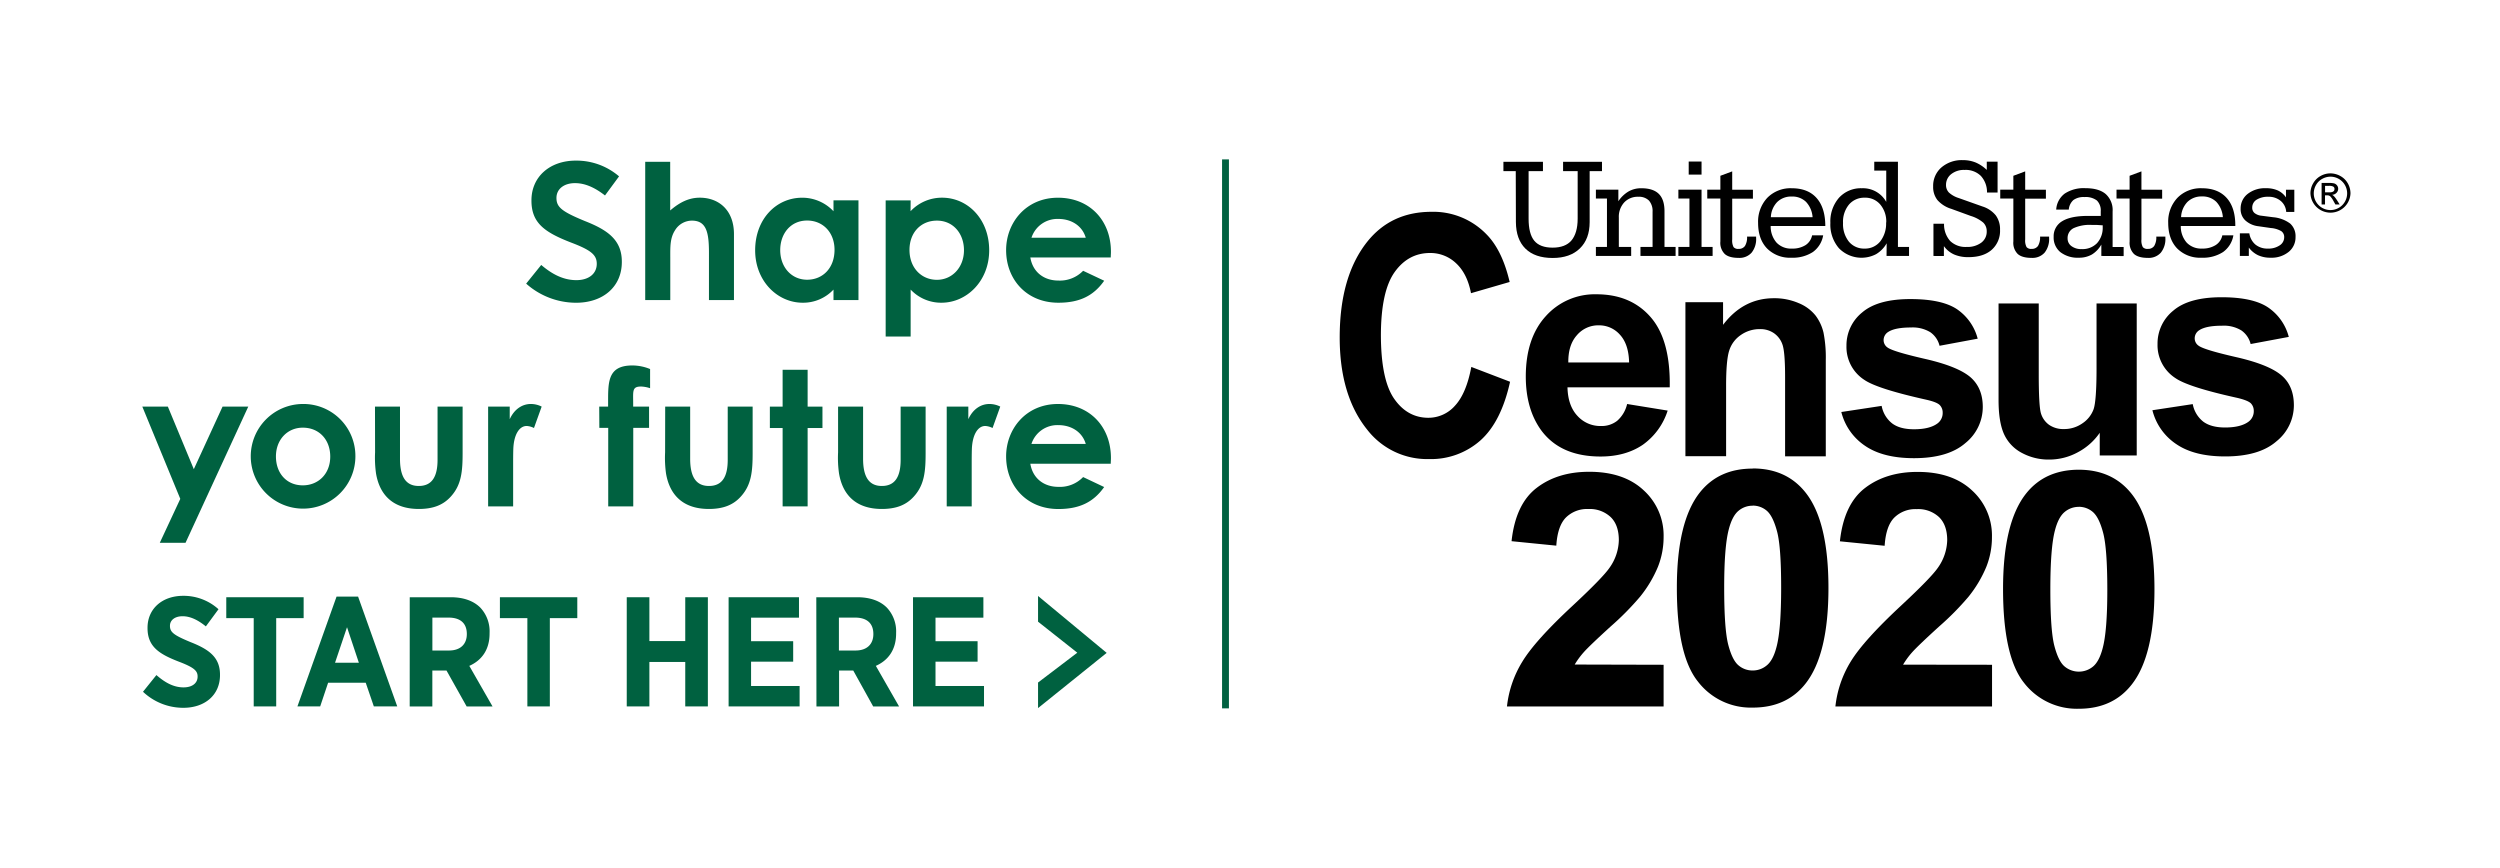 <svg id="Layer_1" data-name="Layer 1" xmlns="http://www.w3.org/2000/svg" width="11.72in" height="4.07in" viewBox="0 0 844.12 293.36"><defs><style>.cls-1{fill:#006140;}</style></defs><title>2020 Logo_Census_Shape Your Future_dark_green_preferredArtboard 1</title><path class="cls-1" d="M48,233.75l4.53-5.64c2.48,2.16,5.48,4.16,9.17,4.16,3,0,4.75-1.47,4.75-3.63v-.06c0-1.84-1.06-3-6.33-5-6.53-2.53-10.59-5-10.59-11.34v-.1c0-6.43,4.95-10.81,12.07-10.81a17.57,17.57,0,0,1,11.91,4.53l-4.27,5.8c-2.32-1.89-5-3.43-7.86-3.43-2.63,0-4.27,1.33-4.27,3.22v.05c0,2.12,1.27,3.12,7,5.49,6.44,2.53,9.91,5.27,9.91,11v.11c0,6.85-5.22,11.07-12.38,11.07A19.79,19.79,0,0,1,48,233.75"/><polygon class="cls-1" points="85.41 208.87 76.14 208.87 76.14 201.81 102.28 201.81 102.28 208.87 93.01 208.87 93.01 238.7 85.41 238.7 85.41 208.87"/><path class="cls-1" d="M113.4,201.6h7.28l13.23,37.1H126l-2.74-8H110.55l-2.68,8h-7.69Zm7.54,22.34-4-12-4.05,12Z"/><path class="cls-1" d="M138.13,201.81H152c4.26,0,7.69,1.21,10,3.53a11.69,11.69,0,0,1,3.11,8.54v.21c0,5.59-2.79,9.12-6.85,10.91l7.85,13.71h-8.75l-6.8-12.13h-4.79v12.13h-7.65Zm13.29,18c3.9,0,6-2.21,6-5.53v-.05c0-3.69-2.26-5.54-6.17-5.54h-5.47v11.12Z"/><polygon class="cls-1" points="177.88 208.87 168.6 208.87 168.6 201.81 194.75 201.81 194.75 208.87 185.47 208.87 185.47 238.7 177.88 238.7 177.88 208.87"/><polygon class="cls-1" points="211.46 201.81 219.11 201.81 219.11 216.62 231.23 216.62 231.23 201.81 238.87 201.81 238.87 238.7 231.23 238.7 231.23 223.68 219.11 223.68 219.11 238.7 211.46 238.7 211.46 201.81"/><polygon class="cls-1" points="245.88 201.81 269.66 201.81 269.66 208.71 253.47 208.71 253.47 216.67 267.7 216.67 267.7 223.58 253.47 223.58 253.47 231.8 269.87 231.8 269.87 238.7 245.88 238.7 245.88 201.81"/><path class="cls-1" d="M275.51,201.81h13.86c4.27,0,7.7,1.21,10,3.53a11.69,11.69,0,0,1,3.11,8.54v.21c0,5.59-2.8,9.12-6.85,10.91l7.85,13.71h-8.75L288,226.58h-4.79v12.13h-7.65Zm13.28,18c3.9,0,6-2.21,6-5.53v-.05c0-3.69-2.26-5.54-6.17-5.54h-5.47v11.12Z"/><polygon class="cls-1" points="308.19 201.81 331.97 201.81 331.97 208.71 315.79 208.71 315.79 216.67 330.01 216.67 330.01 223.58 315.79 223.58 315.79 231.8 332.18 231.8 332.18 238.7 308.19 238.7 308.19 201.81"/><polygon class="cls-1" points="350.44 230.63 350.44 239.27 373.63 220.61 350.44 201.38 350.44 210.07 363.7 220.55 350.44 230.63"/><rect class="cls-1" x="412.62" y="53.86" width="2.32" height="185.5"/><path class="cls-1" d="M177.47,95.84a25.39,25.39,0,0,0,16.86,6.46c9.25,0,15.47-5.53,15.47-13.75v-.14c0-7.33-4.78-10.69-12.49-13.72-7.8-3.22-9.6-4.68-9.6-7.81,0-3,2.52-5,6.28-5,3.22,0,6.53,1.36,10.12,4.17l4.75-6.46a22.1,22.1,0,0,0-14.6-5.32c-8.85,0-15,5.51-15,13.41v.13c0,7.57,4.5,10.7,13.37,14.14,6.75,2.56,8.7,4.18,8.7,7.19,0,3.35-2.7,5.52-6.89,5.52-5.08,0-9-2.7-11.88-5.13Z"/><path class="cls-1" d="M217.7,54.68h8.44V71.12c3.24-2.79,6.35-4.32,10-4.32,6.35,0,11.55,4.13,11.55,12.32V101.4h-8.45V85.47c0-6.86-.82-10.92-5.77-10.92a6.71,6.71,0,0,0-5.72,3.3c-1.71,2.67-1.58,5.72-1.58,9.21V101.4H217.7Z"/><path class="cls-1" d="M281.32,97.85a14,14,0,0,1-10.41,4.44c-8.57,0-16.06-7.36-16.06-17.71,0-10.54,7.11-17.77,15.87-17.77a14.47,14.47,0,0,1,10.6,4.57V67.69h8.44V101.4h-8.44Zm-18-13.33c0,5.77,3.81,10,9.09,10s9.26-3.94,9.26-10.1c0-5.9-3.93-9.9-9.26-9.9-5.59,0-9.09,4.44-9.09,10"/><path class="cls-1" d="M307.36,71.37A14.52,14.52,0,0,1,318,66.8c8.69,0,15.93,7.24,15.93,17.78,0,10.35-7.55,17.71-16.12,17.71a14.12,14.12,0,0,1-10.42-4.44v15.87h-8.44v-46h8.44ZM307,84.45c0,6.1,4.07,10.1,9.27,10.1s9.14-4.26,9.14-10c0-5.53-3.55-10-9.14-10-5.4,0-9.27,4-9.27,9.9"/><path class="cls-1" d="M372.79,94.86c-3.62,5.15-8.38,7.43-15.49,7.43-10.73,0-17.65-7.87-17.65-17.77,0-9.21,6.66-17.71,17.52-17.71,10.66,0,17.9,7.61,17.9,18.28,0,.76-.06,1.14-.06,1.9H347.83c.83,5,4.64,7.81,9.47,7.81a10.91,10.91,0,0,0,8.37-3.3Zm-6.23-14.53c-1.14-3.94-4.75-6.35-9.26-6.35a9.2,9.2,0,0,0-9.08,6.35Z"/><polygon class="cls-1" points="47.77 137.4 56.4 137.4 65.17 158.54 74.88 137.4 83.57 137.4 62.37 183.42 53.67 183.42 60.6 168.57 47.77 137.4"/><path class="cls-1" d="M119.77,154.22a17.68,17.68,0,1,1-17.9-17.71,17.56,17.56,0,0,1,17.9,17.71m-26.85,0c0,5.72,3.62,9.78,9.08,9.78,5.2,0,9.27-3.82,9.27-9.72,0-5.71-3.75-9.77-9.27-9.77-5.27,0-9.08,4.12-9.08,9.71"/><path class="cls-1" d="M126.39,137.4h8.45V155c0,6,1.9,9.21,6.34,9.21s6.35-3.11,6.35-8.82v-18H156V153c0,6.22-.38,10.79-3.93,14.73-2.67,3-6.16,4.25-10.86,4.25-8.12,0-13.14-4.13-14.47-12a38.41,38.41,0,0,1-.32-7.12Z"/><path class="cls-1" d="M171.92,141.65c1.59-3.49,4.32-5.14,7.11-5.14a8.07,8.07,0,0,1,3.68.88l-2.6,7.24a6,6,0,0,0-2.47-.69c-2.42,0-4.32,2.79-4.51,7.74-.06,1.84-.06,3.93-.06,5.78v13.65h-8.45V137.39h7.3Z"/><path class="cls-1" d="M202.16,137.4h3c.06-7.56-.7-13.91,8.19-13.91a15.94,15.94,0,0,1,6,1.21v6.48a10.61,10.61,0,0,0-3.05-.57c-3.3,0-2.6,1.71-2.67,6.79H219v7.17h-5.34v26.54H205.2V144.57h-3Z"/><path class="cls-1" d="M224.45,137.4h8.44V155c0,6,1.9,9.21,6.35,9.21s6.34-3.11,6.34-8.82v-18H254V153c0,6.22-.38,10.79-3.94,14.73-2.66,3-6.16,4.25-10.85,4.25-8.13,0-13.14-4.13-14.48-12a38.41,38.41,0,0,1-.31-7.12Z"/><polygon class="cls-1" points="264.13 124.95 272.58 124.95 272.58 137.4 277.59 137.4 277.59 144.63 272.58 144.63 272.58 171.11 264.13 171.11 264.13 144.63 259.82 144.63 259.82 137.4 264.13 137.4 264.13 124.95"/><path class="cls-1" d="M282.87,137.4h8.45V155c0,6,1.9,9.21,6.34,9.21s6.35-3.11,6.35-8.82v-18h8.44V153c0,6.22-.38,10.79-3.94,14.73-2.66,3-6.15,4.25-10.85,4.25-8.13,0-13.14-4.13-14.47-12a37.56,37.56,0,0,1-.32-7.12Z"/><path class="cls-1" d="M326.88,141.65c1.59-3.49,4.31-5.14,7.11-5.14a8.14,8.14,0,0,1,3.68.88l-2.6,7.24a6.1,6.1,0,0,0-2.48-.69c-2.41,0-4.31,2.79-4.51,7.74-.06,1.84-.06,3.93-.06,5.78v13.65h-8.44V137.39h7.3Z"/><path class="cls-1" d="M372.78,164.57c-3.62,5.14-8.38,7.43-15.49,7.43-10.72,0-17.64-7.88-17.64-17.78,0-9.21,6.66-17.71,17.52-17.71,10.66,0,17.9,7.62,17.9,18.28,0,.76-.06,1.14-.06,1.91H347.83c.83,5,4.64,7.81,9.46,7.81a10.89,10.89,0,0,0,8.38-3.31ZM366.56,150c-1.14-3.94-4.76-6.35-9.27-6.35a9.2,9.2,0,0,0-9.08,6.35Z"/><path d="M496.88,124l13.06,5q-3,13.59-10.06,19.86a25.16,25.16,0,0,1-17.32,6.26,25.63,25.63,0,0,1-20.95-10q-9.23-11.52-9.24-31.07,0-20.65,9.29-32.34,8.08-10.14,21.73-10.14A25,25,0,0,1,502,79.21c3.55,3.6,6.15,9,7.8,16.07l-13.06,3.79q-1.26-6.57-5-10.07a12.55,12.55,0,0,0-8.86-3.51q-7.31,0-11.91,6.4T466.29,113q0,15.27,4.47,21.72t11.59,6.45a11.94,11.94,0,0,0,9-4.11q3.81-4.12,5.49-13.07"/><path d="M549.45,136.51l13.74,2.23a22.51,22.51,0,0,1-8.36,11.52c-3.82,2.62-8.59,4-14.31,4q-13.59,0-20.12-8.94-5.14-7.16-5.15-18.07,0-13,6.76-20.42a22.2,22.2,0,0,1,17.12-7.39q11.61,0,18.33,7.74t6.43,23.71H529.34q.15,6.18,3.34,9.61a10.39,10.39,0,0,0,8,3.45,8.43,8.43,0,0,0,5.45-1.76,10.71,10.71,0,0,0,3.35-5.63m.68-14.09q-.14-6.15-3.08-9.35a9.34,9.34,0,0,0-7.14-3.19,9.44,9.44,0,0,0-7.44,3.36c-2,2.25-2.92,5.31-2.88,9.18Z"/><path d="M616.62,154.19H602.87V127.46q0-8.47-.88-11a7.68,7.68,0,0,0-2.88-3.87,8.05,8.05,0,0,0-4.78-1.38,11,11,0,0,0-6.43,2,9.94,9.94,0,0,0-3.9,5.22q-1.07,3.25-1.06,12v23.72H569.19V102.12h12.72v7.65q6.81-9,17.19-9a20.63,20.63,0,0,1,8.34,1.65,14.09,14.09,0,0,1,5.72,4.2,15.46,15.46,0,0,1,2.7,5.82,43.67,43.67,0,0,1,.76,9.29Z"/><path d="M621.92,139.21l13.58-2.06a9.75,9.75,0,0,0,3.52,5.9c1.76,1.34,4.24,2,7.42,2,3.49,0,6.13-.65,7.9-1.95a4.37,4.37,0,0,0,1.78-3.66,3.62,3.62,0,0,0-1-2.58q-1-1-4.55-1.8-16.46-3.67-20.86-6.66a13.22,13.22,0,0,1-6.1-11.56,14.26,14.26,0,0,1,5.27-11.23q5.28-4.56,16.35-4.55,10.53,0,15.66,3.38a17.32,17.32,0,0,1,7.06,10l-12.89,2.4a7.85,7.85,0,0,0-3.13-4.59,11.44,11.44,0,0,0-6.54-1.59q-5.37,0-7.68,1.51a3.24,3.24,0,0,0-1.55,2.78,3,3,0,0,0,1.35,2.49q1.85,1.36,12.72,3.85t15.17,6.08q4.27,3.65,4.27,10.15a15.64,15.64,0,0,1-5.88,12.2q-5.87,5.1-17.38,5.1-10.46,0-16.55-4.2a19.45,19.45,0,0,1-8-11.44"/><path d="M709.19,153.91v-7.67a20.66,20.66,0,0,1-7.4,6.58,20.13,20.13,0,0,1-9.67,2.47A19,19,0,0,1,682.8,153a13.48,13.48,0,0,1-6-6.42Q675,142.48,675,135.18V102.54h13.58v23.75q0,10.89.74,13.36a7.35,7.35,0,0,0,2.75,3.9,8.42,8.42,0,0,0,5,1.43,10.7,10.7,0,0,0,6.25-1.92,9.74,9.74,0,0,0,3.79-4.77q1-2.85,1-13.94V102.54h13.58v51.37Z"/><path d="M727.05,138.61l13.57-2.06a9.79,9.79,0,0,0,3.52,5.9q2.65,2,7.42,2,5.25,0,7.9-1.95a4.39,4.39,0,0,0,1.78-3.66,3.62,3.62,0,0,0-1-2.57c-.69-.66-2.2-1.26-4.55-1.82q-16.46-3.63-20.87-6.65a13.25,13.25,0,0,1-6.1-11.57A14.25,14.25,0,0,1,734,105q5.28-4.56,16.35-4.56,10.53,0,15.66,3.4a17.25,17.25,0,0,1,7.06,10l-12.89,2.41a7.91,7.91,0,0,0-3.12-4.59,11.34,11.34,0,0,0-6.55-1.6c-3.58,0-6.14.5-7.69,1.52a3.23,3.23,0,0,0-1.54,2.77,3,3,0,0,0,1.35,2.49c1.23.91,5.46,2.19,12.72,3.85s12.3,3.68,15.17,6.08,4.27,5.82,4.27,10.16a15.62,15.62,0,0,1-5.88,12.19q-5.87,5.12-17.38,5.11-10.45,0-16.55-4.21a19.4,19.4,0,0,1-8-11.43"/><path d="M591.91,158.29q11.46,0,17.91,8.19,7.7,9.72,7.7,32.21T609.77,231q-6.4,8.12-17.86,8.1a22.51,22.51,0,0,1-18.55-8.87q-7.07-8.88-7.06-31.65,0-22.34,7.75-32.15,6.41-8.1,17.86-8.09m0,12.54a7.31,7.31,0,0,0-4.81,1.75q-2.11,1.77-3.27,6.29-1.55,5.9-1.54,19.82t1.38,19.15c.91,3.47,2.07,5.79,3.46,6.94a7.23,7.23,0,0,0,4.78,1.73,7.31,7.31,0,0,0,4.81-1.76c1.42-1.17,2.51-3.26,3.28-6.29q1.53-5.82,1.54-19.77t-1.38-19.14q-1.38-5.2-3.46-7a7.23,7.23,0,0,0-4.79-1.75"/><path d="M702.08,158.72q11.46,0,17.91,8.2,7.69,9.72,7.69,32.22t-7.75,32.25q-6.39,8.1-17.85,8.1a22.56,22.56,0,0,1-18.56-8.87q-7-8.88-7-31.64,0-22.35,7.75-32.16,6.39-8.08,17.85-8.1m0,12.55a7.37,7.37,0,0,0-4.81,1.75c-1.41,1.18-2.51,3.27-3.28,6.3q-1.53,5.88-1.53,19.82t1.37,19.14c.92,3.48,2.07,5.79,3.47,6.94a7.51,7.51,0,0,0,9.59,0q2.11-1.75,3.28-6.3,1.55-5.84,1.54-19.76T710.33,180c-.92-3.48-2.07-5.79-3.47-7a7.25,7.25,0,0,0-4.78-1.75"/><path d="M511.86,57.83h-4.17V54.67h13.36v3.16H516.2V73.89q0,5.14,1.93,7.47c1.29,1.55,3.36,2.32,6.19,2.32s5-.81,6.36-2.43,2.1-4.08,2.1-7.36V57.83h-4.93V54.67H541v3.16h-4.17V75.06q0,5.67-3.31,8.89t-9.18,3.22q-6,0-9.2-3.15t-3.23-9Z"/><path d="M538.94,86.49V83.43h3.74V67.09h-3.74v-3h7.59V68A10.62,10.62,0,0,1,550,64.68a8.48,8.48,0,0,1,4.29-1.07q4,0,5.93,1.93t1.9,6V83.43h3.75v3.06H554V83.43h4.09V71.59a5.38,5.38,0,0,0-1.21-3.81,4.78,4.78,0,0,0-3.62-1.29,6.22,6.22,0,0,0-4.77,1.93,7.19,7.19,0,0,0-1.8,5.12v9.89h4.17v3.06Z"/><path d="M566.81,86.49V83.43h3.74V67.09h-3.74v-3h7.83V83.43h3.74v3.06Zm3.49-31.9h4.34V59H570.3Z"/><path d="M581,67.09h-4.43v-3H581V59.4l4-1.49v6.21h7v3h-7V80.92a4.86,4.86,0,0,0,.46,2.58,2,2,0,0,0,1.68.6,2.49,2.49,0,0,0,2.18-1,5.61,5.61,0,0,0,.7-3.15h3.06v.43a7.32,7.32,0,0,1-1.53,5,5.49,5.49,0,0,1-4.36,1.76c-2.16,0-3.74-.44-4.71-1.32A5.29,5.29,0,0,1,581,81.59Z"/><path d="M612,79.51h3.74a8.72,8.72,0,0,1-3.5,5.66A12.44,12.44,0,0,1,605,87.08a10.88,10.88,0,0,1-8.25-3.15q-3-3.15-3-8.6a11.76,11.76,0,0,1,3.12-8.5,11,11,0,0,1,8.26-3.22q5.45,0,8.38,3.3t2.95,9.46H598A8.28,8.28,0,0,0,600,82a6.71,6.71,0,0,0,5.16,2,8.26,8.26,0,0,0,4.63-1.18A5.12,5.12,0,0,0,612,79.51m-13.94-6.12h14.1a8.42,8.42,0,0,0-2.22-5.18,6.6,6.6,0,0,0-4.83-1.8,6.7,6.7,0,0,0-4.91,1.86,7.8,7.8,0,0,0-2.14,5.12"/><path d="M637.19,82.21a9.92,9.92,0,0,1-3.55,3.66,10.64,10.64,0,0,1-12.58-2,12.23,12.23,0,0,1-2.89-8.53,12.19,12.19,0,0,1,2.91-8.51,10,10,0,0,1,7.72-3.22,9,9,0,0,1,8.25,4.61V57.65H633v-3H641V83.43h3.75v3.06h-7.6Zm-.14-7a8.9,8.9,0,0,0-2-6.08,6.58,6.58,0,0,0-5.24-2.33,6.77,6.77,0,0,0-5.36,2.33,9.12,9.12,0,0,0-2,6.22,9.5,9.5,0,0,0,2,6.33A6.63,6.63,0,0,0,629.75,84,6.55,6.55,0,0,0,635,81.6a9.77,9.77,0,0,0,2-6.44"/><path d="M653,86.49V75.6h3.58a8.44,8.44,0,0,0,2.08,5.84,7.4,7.4,0,0,0,5.55,2A7.83,7.83,0,0,0,669.16,82,4.59,4.59,0,0,0,671,78.17a4,4,0,0,0-1.16-2.94,11.78,11.78,0,0,0-4.2-2.25l-6.61-2.41a10.23,10.23,0,0,1-4.67-2.95A7.14,7.14,0,0,1,652.9,63a8.2,8.2,0,0,1,2.78-6.41,10.54,10.54,0,0,1,7.26-2.48,11.27,11.27,0,0,1,4.35.81,12.52,12.52,0,0,1,3.73,2.5v-2.8h3.65V65.05H671.1A8.1,8.1,0,0,0,669,59.42a7.26,7.26,0,0,0-5.44-2A6.91,6.91,0,0,0,659,58.84a4.55,4.55,0,0,0-1.75,3.65,3.58,3.58,0,0,0,1,2.59,8.82,8.82,0,0,0,3.29,1.84l8,2.84a9.45,9.45,0,0,1,4.51,3,7.86,7.86,0,0,1,1.45,4.88,8.52,8.52,0,0,1-2.84,6.79c-1.89,1.65-4.51,2.46-7.84,2.46A12,12,0,0,1,660,86a8.52,8.52,0,0,1-3.47-2.84v3.35Z"/><path d="M680,67.09h-4.43v-3H680V59.4l4-1.49v6.21h7v3h-7V80.92a4.74,4.74,0,0,0,.47,2.58,2,2,0,0,0,1.68.6,2.5,2.5,0,0,0,2.18-1,5.69,5.69,0,0,0,.7-3.15h3.05v.43a7.32,7.32,0,0,1-1.53,5,5.49,5.49,0,0,1-4.36,1.76c-2.15,0-3.73-.44-4.71-1.32A5.32,5.32,0,0,1,680,81.59Z"/><path d="M709.73,86.49V82.64A9.29,9.29,0,0,1,706.54,86a8.66,8.66,0,0,1-4.39,1.08,9.56,9.56,0,0,1-6.26-1.88,6.34,6.34,0,0,1-2.27-5.14,5.87,5.87,0,0,1,2.91-5.33q2.9-1.77,8.66-1.77l3.13,0,1.21,0V71.44a4.73,4.73,0,0,0-1.31-3.7,6.28,6.28,0,0,0-4.2-1.15,5.83,5.83,0,0,0-3.72,1,4.85,4.85,0,0,0-1.57,3.24h-4.25a7.29,7.29,0,0,1,2.87-5.41,11.64,11.64,0,0,1,7-1.83q4.56,0,6.88,2a7.27,7.27,0,0,1,2.31,5.87v12h3.73v3.06Zm.48-10.35L708.1,76c-.63,0-1.18,0-1.65,0a13.07,13.07,0,0,0-6.12,1.11,3.69,3.69,0,0,0-2,3.43,3.16,3.16,0,0,0,1.31,2.63,5.45,5.45,0,0,0,3.44,1,6.79,6.79,0,0,0,5.19-2,7.71,7.71,0,0,0,1.92-5.52Z"/><path d="M719.28,67.09h-4.42v-3h4.42V59.4l4-1.49v6.21h7v3h-7V80.92a4.74,4.74,0,0,0,.47,2.58,2,2,0,0,0,1.68.6,2.48,2.48,0,0,0,2.17-1,5.61,5.61,0,0,0,.7-3.15h3.07v.43a7.33,7.33,0,0,1-1.54,5,5.47,5.47,0,0,1-4.36,1.76c-2.16,0-3.72-.44-4.71-1.32a5.32,5.32,0,0,1-1.47-4.18Z"/><path d="M750.61,79.51h3.74a8.65,8.65,0,0,1-3.5,5.66,12.42,12.42,0,0,1-7.26,1.91,10.9,10.9,0,0,1-8.26-3.15c-2-2.1-3-5-3-8.59a11.73,11.73,0,0,1,3.13-8.51,11,11,0,0,1,8.26-3.22q5.43,0,8.38,3.3T755,76.37H736.58a8.27,8.27,0,0,0,2,5.62,6.71,6.71,0,0,0,5.16,2,8.24,8.24,0,0,0,4.63-1.18,5.08,5.08,0,0,0,2.25-3.33m-13.94-6.12h14.11a8.43,8.43,0,0,0-2.23-5.18,6.6,6.6,0,0,0-4.83-1.8,6.73,6.73,0,0,0-4.91,1.86,7.85,7.85,0,0,0-2.14,5.12"/><path d="M756.54,86.49V78.84h3.2a6.11,6.11,0,0,0,2.08,3.82A6.39,6.39,0,0,0,766,84a6.71,6.71,0,0,0,4-1.09,3.23,3.23,0,0,0,1.52-2.73,2.39,2.39,0,0,0-1-2.08A8.28,8.28,0,0,0,767,77.05l-4.18-.6a7.91,7.91,0,0,1-4.47-2,5.19,5.19,0,0,1-1.55-3.92,6.2,6.2,0,0,1,2.37-5,9.42,9.42,0,0,1,6.18-1.93,9.58,9.58,0,0,1,4,.75,6.88,6.88,0,0,1,2.77,2.35V64.12h2.82v7.49H772.2a5.24,5.24,0,0,0-1.85-3.71,6.24,6.24,0,0,0-4.17-1.41,7.14,7.14,0,0,0-4,1,3.1,3.1,0,0,0-1.46,2.68,2.29,2.29,0,0,0,.77,1.81,4.45,4.45,0,0,0,2.33.91l3.94.51a11.25,11.25,0,0,1,5.79,2.15,5.71,5.71,0,0,1,1.8,4.53A6.28,6.28,0,0,1,773,85.14a9.17,9.17,0,0,1-6.14,1.94,9.79,9.79,0,0,1-4.17-.84,8.41,8.41,0,0,1-3.12-2.58v2.83Z"/><path d="M561.82,224.63v14.08H508.89a36.41,36.41,0,0,1,5.16-15.08q4.31-7.14,17-18.93,10.22-9.51,12.53-12.9a16.68,16.68,0,0,0,3.11-9.26c0-3.38-.9-6-2.73-7.79A10.3,10.3,0,0,0,536.4,172a10.17,10.17,0,0,0-7.59,2.87q-2.82,2.85-3.25,9.51l-15.12-1.51q1.35-12.53,8.47-18t17.81-5.45q11.71,0,18.4,6.29a20.6,20.6,0,0,1,6.7,15.65,27.33,27.33,0,0,1-1.91,10.15,41.2,41.2,0,0,1-6,10.07,94.54,94.54,0,0,1-9.93,10.06q-7.2,6.56-9.11,8.71a27.36,27.36,0,0,0-3.09,4.2Z"/><path d="M672.8,224.63v14.08H619.87A36.41,36.41,0,0,1,625,223.63q4.31-7.12,17-18.93,10.22-9.51,12.53-12.9a16.7,16.7,0,0,0,3.12-9.26c0-3.38-.91-6-2.74-7.79a10.3,10.3,0,0,0-7.56-2.71,10.17,10.17,0,0,0-7.59,2.87q-2.82,2.85-3.25,9.51l-15.12-1.51q1.35-12.53,8.47-18t17.82-5.45q11.7,0,18.39,6.29a20.6,20.6,0,0,1,6.7,15.65,27.13,27.13,0,0,1-1.91,10.15,41.2,41.2,0,0,1-6,10.07,93.55,93.55,0,0,1-9.93,10.06q-7.2,6.56-9.11,8.71a27.26,27.26,0,0,0-3.08,4.2Z"/><path d="M787.12,58.58a7,7,0,0,1,3.31.86A6.44,6.44,0,0,1,793,61.93a6.86,6.86,0,0,1,.92,3.42,6.77,6.77,0,0,1-13.53,0,6.66,6.66,0,0,1,.93-3.42,6.45,6.45,0,0,1,2.5-2.47,6.78,6.78,0,0,1,3.34-.88m0,1.12a5.73,5.73,0,0,0-2.75.72,5.34,5.34,0,0,0-2.12,2.07,5.72,5.72,0,0,0-.78,2.86,5.64,5.64,0,1,0,5.65-5.65m-3,9.39V61.82h2.51a7.23,7.23,0,0,1,1.67.14,1.86,1.86,0,0,1,1,.65,1.8,1.8,0,0,1,.42,1.18,1.94,1.94,0,0,1-.57,1.37,2.2,2.2,0,0,1-1.52.68c.45.12,1,.74,1.7,1.83l.89,1.42h-1.44l-.64-1.15a7,7,0,0,0-1.12-1.62A1.62,1.62,0,0,0,786,66h-.69v3.09ZM785.33,65h1.42c1.18,0,1.76-.37,1.76-1.11a.89.89,0,0,0-.42-.84,2.91,2.91,0,0,0-1.43-.25h-1.33Z"/></svg>